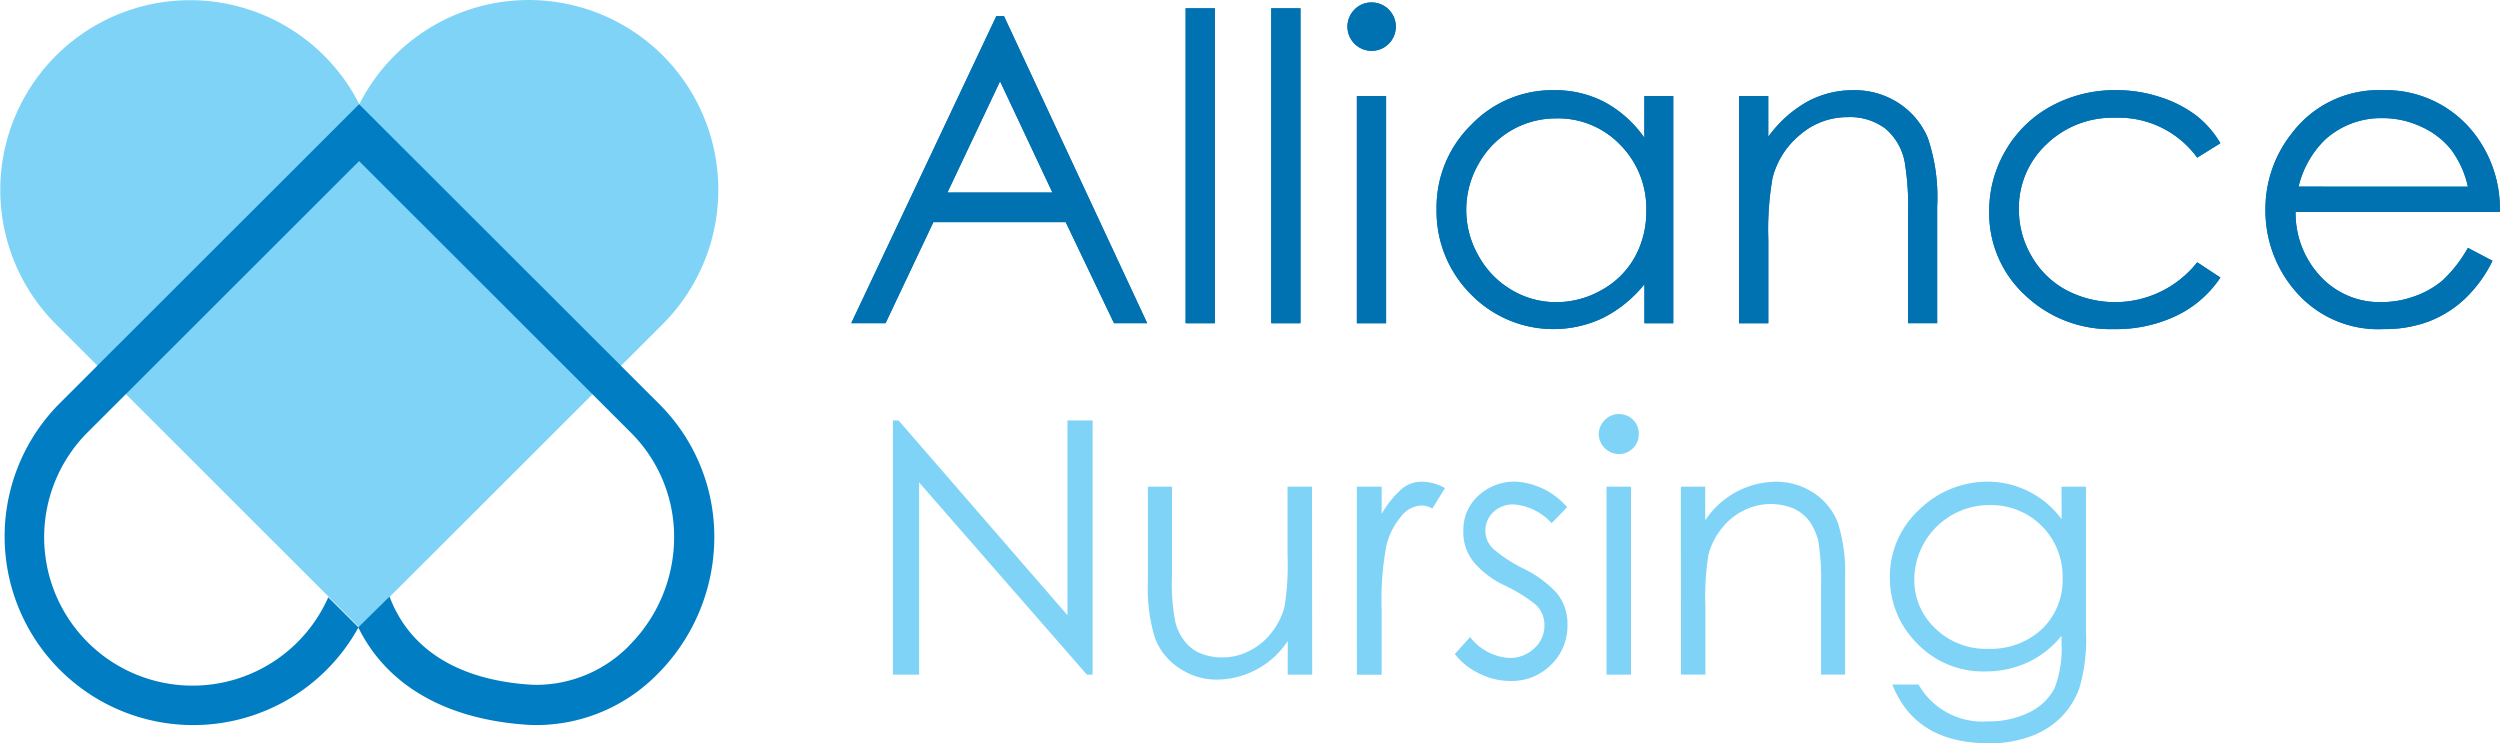 <svg xmlns="http://www.w3.org/2000/svg" width="160.398" height="47.693" viewBox="0 0 160.398 47.693"><defs><style>.a{fill:#0072b2;}.b{fill:#7ed3f7;}.c{fill:#007dc3;}</style></defs><path class="a" d="M75.269,57.162,84.46,76.869H82.332l-3.1-6.484H70.742l-3.07,6.484h-2.2l9.312-19.707Zm-.249,4.185-3.378,7.137h6.738Z" transform="translate(-10.857 -56.132)"/><rect class="a" width="1.876" height="20.206" transform="translate(76.069 0.533)"/><rect class="a" width="1.876" height="20.206" transform="translate(81.561 0.533)"/><g transform="translate(86.452 0.158)"><path class="a" d="M86.169,56.637a1.552,1.552,0,1,1-1.08.455,1.488,1.488,0,0,1,1.08-.455m-.93,6h1.876V77.218H85.239Z" transform="translate(-84.636 -56.637)"/><path class="a" d="M103.262,60.4V74.977h-1.851V72.47a8.027,8.027,0,0,1-2.645,2.158,7.4,7.4,0,0,1-8.5-1.52,7.533,7.533,0,0,1-2.19-5.461,7.39,7.39,0,0,1,2.211-5.386,7.2,7.2,0,0,1,5.318-2.236,6.865,6.865,0,0,1,3.25.763,7.375,7.375,0,0,1,2.552,2.291V60.4Zm-7.5,1.434a5.656,5.656,0,0,0-5,2.931,5.91,5.91,0,0,0,.007,5.89,5.736,5.736,0,0,0,2.122,2.186,5.536,5.536,0,0,0,2.858.784,5.846,5.846,0,0,0,2.917-.778,5.418,5.418,0,0,0,2.122-2.1,6,6,0,0,0,.743-2.984,5.8,5.8,0,0,0-1.666-4.23,5.519,5.519,0,0,0-4.1-1.7" transform="translate(-82.358 -54.396)"/><path class="a" d="M99.758,60.4h1.876v2.613a7.853,7.853,0,0,1,2.492-2.244,6.127,6.127,0,0,1,2.974-.743,5.159,5.159,0,0,1,2.9.831,4.957,4.957,0,0,1,1.871,2.238,11.812,11.812,0,0,1,.6,4.379v7.5H110.6V68.023a17.259,17.259,0,0,0-.208-3.363,3.7,3.7,0,0,0-1.251-2.178,3.777,3.777,0,0,0-2.412-.729,4.63,4.63,0,0,0-3.049,1.125,5.28,5.28,0,0,0-1.776,2.788,19.449,19.449,0,0,0-.267,3.966v5.346H99.758Z" transform="translate(-74.635 -54.396)"/><path class="a" d="M124.252,63.427l-1.487.925a6.231,6.231,0,0,0-5.26-2.56,6.085,6.085,0,0,0-4.423,1.713,5.589,5.589,0,0,0-1.759,4.162,5.911,5.911,0,0,0,.809,3,5.653,5.653,0,0,0,2.223,2.18,6.714,6.714,0,0,0,8.41-1.781l1.487.979a7.029,7.029,0,0,1-2.806,2.441,8.976,8.976,0,0,1-4.014.867,7.933,7.933,0,0,1-5.735-2.2,7.151,7.151,0,0,1-2.278-5.346,7.647,7.647,0,0,1,1.065-3.932,7.525,7.525,0,0,1,2.927-2.834,8.536,8.536,0,0,1,4.168-1.017,8.913,8.913,0,0,1,2.793.44,7.79,7.79,0,0,1,2.284,1.153,6.266,6.266,0,0,1,1.595,1.809" transform="translate(-68.245 -54.396)"/></g><path class="a" d="M133.072,70.139l1.58.831a8.544,8.544,0,0,1-1.8,2.465,7.147,7.147,0,0,1-2.293,1.429,8.058,8.058,0,0,1-2.884.487,6.979,6.979,0,0,1-5.581-2.336,7.9,7.9,0,0,1-2.009-5.286,7.8,7.8,0,0,1,1.7-4.944,6.956,6.956,0,0,1,5.778-2.76,7.185,7.185,0,0,1,5.954,2.826,7.886,7.886,0,0,1,1.608,4.986H122.019A5.94,5.94,0,0,0,123.642,72a5.177,5.177,0,0,0,3.878,1.623,6.234,6.234,0,0,0,2.166-.387,5.7,5.7,0,0,0,1.789-1.028,8.657,8.657,0,0,0,1.6-2.068m0-3.926a6.176,6.176,0,0,0-1.095-2.4,5.158,5.158,0,0,0-1.9-1.447,5.8,5.8,0,0,0-2.482-.55,5.332,5.332,0,0,0-3.687,1.381,6.212,6.212,0,0,0-1.7,3.014Z" transform="translate(25.264 -54.238)"/><path class="b" d="M55.645,96.788,36.178,77.332a12.174,12.174,0,1,1,19.476-14.1,12.176,12.176,0,0,1,19.5-3.1,12.2,12.2,0,0,1-.03,17.2Z" transform="translate(-32.599 -56.542)"/><g transform="translate(0.252 0.158)"><path class="c" d="M74.8,79.807,55.538,60.567,36.271,79.814a12.1,12.1,0,1,0,19.22,14.331c1.8,3.647,5.5,5.848,10.706,6.227.259.018.515.028.771.028h0a10.925,10.925,0,0,0,7.752-3.308,12.437,12.437,0,0,0,3.608-8.757A12,12,0,0,0,74.8,79.807m-1.9,15.462a8.362,8.362,0,0,1-5.926,2.55c-.193,0-.387-.007-.583-.022-4.609-.334-7.654-2.324-8.9-5.642l-2,1.97L53.561,92.2A9.521,9.521,0,1,1,38.1,81.638L55.538,64.215,72.971,81.631a9.438,9.438,0,0,1,2.779,6.707,9.84,9.84,0,0,1-2.856,6.931" transform="translate(-32.751 -54.038)"/><path class="a" d="M75.269,57.162,84.46,76.869H82.332l-3.1-6.484H70.742l-3.07,6.484h-2.2l9.312-19.707Zm-.249,4.185-3.378,7.137h6.738Z" transform="translate(-11.109 -56.29)"/><rect class="a" width="1.876" height="20.206" transform="translate(75.816 0.375)"/><rect class="a" width="1.876" height="20.206" transform="translate(81.309 0.375)"/><path class="a" d="M86.169,56.637a1.552,1.552,0,1,1-1.08.455,1.488,1.488,0,0,1,1.08-.455m-.93,6h1.876V77.218H85.239Z" transform="translate(1.564 -56.637)"/><path class="a" d="M103.262,60.4V74.977h-1.851V72.47a8.027,8.027,0,0,1-2.645,2.158,7.4,7.4,0,0,1-8.5-1.52,7.533,7.533,0,0,1-2.19-5.461,7.39,7.39,0,0,1,2.211-5.386,7.2,7.2,0,0,1,5.318-2.236,6.865,6.865,0,0,1,3.25.763,7.375,7.375,0,0,1,2.552,2.291V60.4Zm-7.5,1.434a5.656,5.656,0,0,0-5,2.931,5.91,5.91,0,0,0,.007,5.89,5.736,5.736,0,0,0,2.122,2.186,5.536,5.536,0,0,0,2.858.784,5.846,5.846,0,0,0,2.917-.778,5.418,5.418,0,0,0,2.122-2.1,6,6,0,0,0,.743-2.984,5.8,5.8,0,0,0-1.666-4.23,5.519,5.519,0,0,0-4.1-1.7" transform="translate(3.842 -54.396)"/><path class="a" d="M99.758,60.4h1.876v2.613a7.853,7.853,0,0,1,2.492-2.244,6.127,6.127,0,0,1,2.974-.743,5.159,5.159,0,0,1,2.9.831,4.957,4.957,0,0,1,1.871,2.238,11.812,11.812,0,0,1,.6,4.379v7.5H110.6V68.023a17.259,17.259,0,0,0-.208-3.363,3.7,3.7,0,0,0-1.251-2.178,3.777,3.777,0,0,0-2.412-.729,4.63,4.63,0,0,0-3.049,1.125,5.28,5.28,0,0,0-1.776,2.788,19.449,19.449,0,0,0-.267,3.966v5.346H99.758Z" transform="translate(11.565 -54.396)"/><path class="a" d="M124.252,63.427l-1.487.925a6.231,6.231,0,0,0-5.26-2.56,6.085,6.085,0,0,0-4.423,1.713,5.589,5.589,0,0,0-1.759,4.162,5.911,5.911,0,0,0,.809,3,5.653,5.653,0,0,0,2.223,2.18,6.714,6.714,0,0,0,8.41-1.781l1.487.979a7.029,7.029,0,0,1-2.806,2.441,8.976,8.976,0,0,1-4.014.867,7.933,7.933,0,0,1-5.735-2.2,7.151,7.151,0,0,1-2.278-5.346,7.647,7.647,0,0,1,1.065-3.932,7.525,7.525,0,0,1,2.927-2.834,8.536,8.536,0,0,1,4.168-1.017,8.913,8.913,0,0,1,2.793.44,7.79,7.79,0,0,1,2.284,1.153,6.266,6.266,0,0,1,1.595,1.809" transform="translate(17.954 -54.396)"/><path class="a" d="M133.072,70.139l1.58.831a8.544,8.544,0,0,1-1.8,2.465,7.147,7.147,0,0,1-2.293,1.429,8.058,8.058,0,0,1-2.884.487,6.979,6.979,0,0,1-5.581-2.336,7.9,7.9,0,0,1-2.009-5.286,7.8,7.8,0,0,1,1.7-4.944,6.956,6.956,0,0,1,5.778-2.76,7.185,7.185,0,0,1,5.954,2.826,7.886,7.886,0,0,1,1.608,4.986H122.019A5.94,5.94,0,0,0,123.642,72a5.177,5.177,0,0,0,3.878,1.623,6.234,6.234,0,0,0,2.166-.387,5.7,5.7,0,0,0,1.789-1.028,8.657,8.657,0,0,0,1.6-2.068m0-3.926a6.176,6.176,0,0,0-1.095-2.4,5.158,5.158,0,0,0-1.9-1.447,5.8,5.8,0,0,0-2.482-.55,5.332,5.332,0,0,0-3.687,1.381,6.212,6.212,0,0,0-1.7,3.014Z" transform="translate(25.012 -54.396)"/></g><path class="b" d="M67.082,89.252V72.943h.364L78.28,85.436V72.943h1.613v16.31h-.364L68.763,76.918V89.252Zm26.9,0H92.413V87.094a5.5,5.5,0,0,1-4.519,2.475,4.231,4.231,0,0,1-2.454-.749,3.915,3.915,0,0,1-1.545-1.93,10.531,10.531,0,0,1-.454-3.5v-6.2h1.545v5.747a12.976,12.976,0,0,0,.2,2.863,3.134,3.134,0,0,0,.59,1.271,2.5,2.5,0,0,0,1,.8,3.693,3.693,0,0,0,1.5.272,3.635,3.635,0,0,0,1.7-.432,4.069,4.069,0,0,0,1.432-1.2,4.55,4.55,0,0,0,.794-1.59,16.638,16.638,0,0,0,.2-3.293V77.191h1.568Zm2.866-12.061h1.59V78.94a6.387,6.387,0,0,1,1.249-1.568,1.966,1.966,0,0,1,1.341-.5,3.089,3.089,0,0,1,1.475.409l-.817,1.317a1.331,1.331,0,0,0-.7-.2,1.748,1.748,0,0,0-1.317.726,4.51,4.51,0,0,0-.93,1.862,19.13,19.13,0,0,0-.3,4.18v4.089h-1.59Zm13.494,1.317-1,1.022a3.638,3.638,0,0,0-2.431-1.2,1.815,1.815,0,0,0-1.294.477,1.627,1.627,0,0,0-.523,1.2,1.572,1.572,0,0,0,.568,1.228,9.258,9.258,0,0,0,1.907,1.226A7.228,7.228,0,0,1,109.659,84a3.068,3.068,0,0,1,.7,2.045,3.461,3.461,0,0,1-1.045,2.567,3.562,3.562,0,0,1-2.612,1.045,4.477,4.477,0,0,1-1.954-.455,4.406,4.406,0,0,1-1.613-1.271l.977-1.092a3.425,3.425,0,0,0,2.522,1.341,2.251,2.251,0,0,0,1.59-.613,1.934,1.934,0,0,0,.658-1.454,1.778,1.778,0,0,0-.568-1.362,9.94,9.94,0,0,0-1.931-1.2,5.9,5.9,0,0,1-2.02-1.5,3.086,3.086,0,0,1-.683-2.09,2.932,2.932,0,0,1,.955-2.181,3.381,3.381,0,0,1,2.5-.907A4.748,4.748,0,0,1,110.341,78.508Zm2.025-4.68a1.271,1.271,0,0,1,.385-.907,1.234,1.234,0,0,1,.909-.387,1.243,1.243,0,0,1,1.273,1.273,1.22,1.22,0,0,1-.364.909,1.278,1.278,0,0,1-.909.385,1.318,1.318,0,0,1-1.294-1.273Zm.5,3.363h1.568V89.252h-1.568Zm4.771,0H119.2v2.158a5.5,5.5,0,0,1,4.519-2.475,4.383,4.383,0,0,1,2.454.726,4.009,4.009,0,0,1,1.545,1.93,10.683,10.683,0,0,1,.454,3.52v6.2H126.63V83.506a15.262,15.262,0,0,0-.181-2.863,3.888,3.888,0,0,0-.59-1.273,2.709,2.709,0,0,0-1.023-.794,3.863,3.863,0,0,0-3.2.159,4.064,4.064,0,0,0-1.432,1.2,4.563,4.563,0,0,0-.794,1.59,16.656,16.656,0,0,0-.2,3.294v4.429h-1.568Zm24.422,0h1.568V86.5a10.963,10.963,0,0,1-.432,3.635,5.163,5.163,0,0,1-1.249,1.931,5.406,5.406,0,0,1-1.977,1.181,7.557,7.557,0,0,1-2.544.409c-3.157,0-5.223-1.249-6.223-3.771h1.681a4.712,4.712,0,0,0,4.474,2.362,5.745,5.745,0,0,0,2.658-.59,3.581,3.581,0,0,0,1.59-1.522,6.912,6.912,0,0,0,.454-2.863v-.522a5.966,5.966,0,0,1-2.2,1.726,6.4,6.4,0,0,1-2.68.568,5.844,5.844,0,0,1-4.384-1.794,5.916,5.916,0,0,1-1.749-4.225,5.819,5.819,0,0,1,1.862-4.339,6.282,6.282,0,0,1,4.521-1.816,5.9,5.9,0,0,1,4.634,2.407Zm.068,5.838a4.574,4.574,0,0,0-4.655-4.657,4.808,4.808,0,0,0-4.861,4.747,4.243,4.243,0,0,0,1.339,3.158,4.663,4.663,0,0,0,3.431,1.317,4.81,4.81,0,0,0,3.429-1.273A4.348,4.348,0,0,0,142.126,83.029Z" transform="translate(-9.793 -45.966)"/></svg>